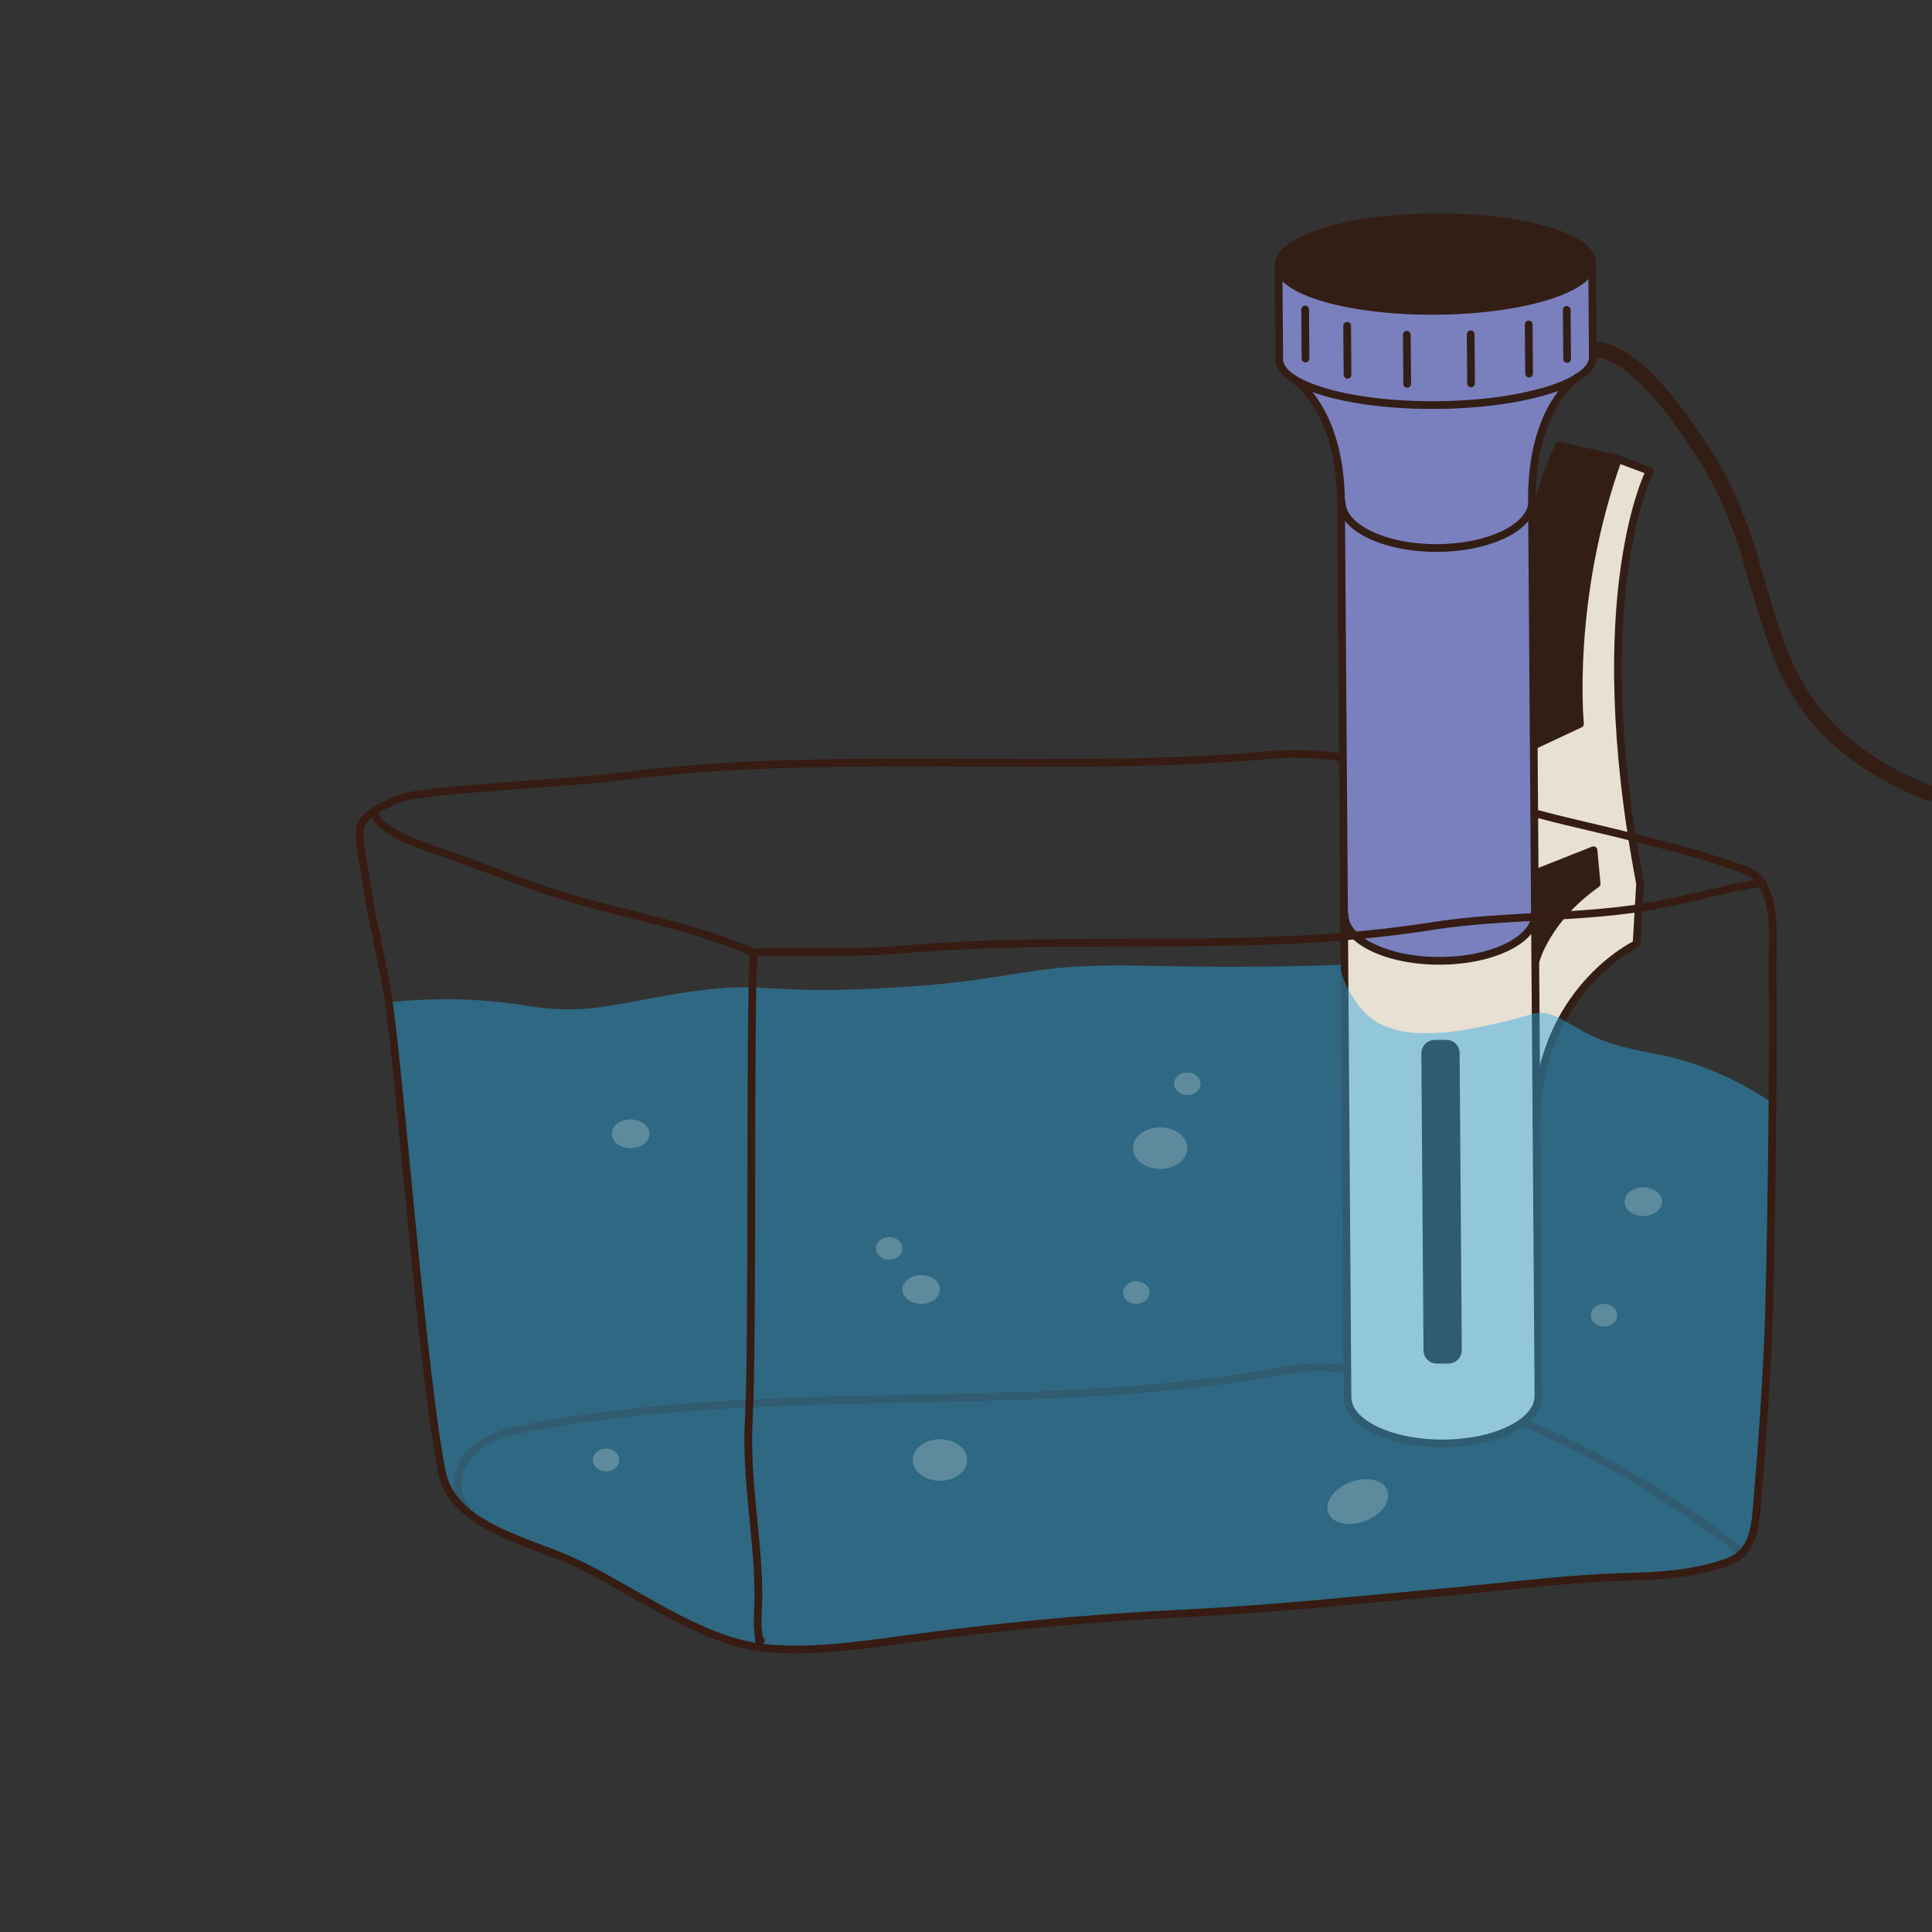 <?xml version="1.0" encoding="UTF-8"?>
<svg id="SV_11" data-name="SV 11" xmlns="http://www.w3.org/2000/svg" width="500" height="500" viewBox="0 0 500 500">
  <rect x="0" y="0" width="500" height="500" fill="#333333" stroke="none"/>
  <defs>
    <style>
      .cls-1 {
        fill: #2baae2;
        opacity: .45;
      }

      .cls-2, .cls-3 {
        stroke: #331e16;
      }

      .cls-2, .cls-3, .cls-4 {
        fill: none;
        stroke-linecap: round;
        stroke-linejoin: round;
      }

      .cls-2, .cls-4 {
        stroke-width: 2px;
      }

      .cls-5 {
        fill: #fff;
        opacity: .23;
      }

      .cls-6 {
        fill: #331e16;
      }

      .cls-3 {
        stroke-width: 4px;
      }

      .cls-4 {
        stroke: #361c13;
      }

      .cls-7 {
        fill: #7a80be;
      }

      .cls-8 {
        fill: #e8e0d3;
      }
    </style>
  </defs>
  <path class="cls-4" d="m450.93,401.84c-18.45-14.45-37.72-26.02-60.06-35.04-10.05-4.06-17.23-6.89-27.19-11.17-4.29-1.84-13.52-.9-18.15-1.53-5.72-.78-11.5.36-17.19,1.34-62.92,10.81-128.06,2.11-190.79,13.94-5.44,1.02-11.13,2.35-15.18,6.12s-5.58,10.79-1.78,14.81"/>
  <g>
    <path class="cls-3" d="m404.85,95.62s8.83-21.51,36.77,22.79c20.95,33.21,8.47,67.05,57.66,86.87"/>
    <g>
      <g>
        <path class="cls-6" d="m412.05,68.04c.05,6.7-18.09,12.25-40.49,12.41-22.41.15-40.62-5.13-40.67-11.83-.04-6.69,18.09-12.25,40.5-12.4,22.41-.17,40.62,5.13,40.67,11.81Z"/>
        <path class="cls-7" d="m407.66,98.07c-6.76,3.91-20.3,6.64-35.94,6.75-16.29.13-30.36-2.64-36.85-6.73-2.44-1.53-3.81-3.27-3.82-5.09v-.52s-.17-23.86-.17-23.86c.05,6.7,18.26,11.98,40.67,11.83,22.41-.17,40.54-5.71,40.49-12.41l.17,24.38c.02,2.02-1.64,3.95-4.56,5.65Z"/>
        <path class="cls-8" d="m418.74,118.81l8.23,3.07s-16.74,32.15-2.52,106.77l-.9,15.63s-25.76,12.1-25.9,46.67l-.32-42.46h.14s2.82-10.69,15.74-19.76l-.81-8.69-15.09,5.97h-.14s-.24-33.13-.24-33.13h.14s11.82-5.54,11.82-5.54c0,0-3.17-32.14,9.85-68.53Z"/>
        <path class="cls-6" d="m403.48,115.32l15.27,3.49c-13.02,36.39-9.85,68.53-9.85,68.53l-11.82,5.55h-.14s-.37-51.24-.37-51.24c-.09-12.16,6.92-26.32,6.92-26.32Z"/>
        <path class="cls-6" d="m413.21,228.73c-12.91,9.07-15.74,19.76-15.74,19.76h-.14s-.08-10.9-.08-10.9l-.08-11.59h.14s15.09-5.97,15.09-5.97l.81,8.69Z"/>
        <path class="cls-7" d="m347.05,129.91c-.17-24.38-12.23-31.74-12.23-31.74l.05-.07c6.48,4.09,20.56,6.86,36.85,6.73,15.64-.11,29.18-2.85,35.94-6.75-2.4,1.89-11.34,10.37-11.19,31.47v1.28c-1.22,6.09-11.5,10.9-24.34,11.01-13.72.09-24.89-5.26-24.93-11.94l-.15.02Z"/>
        <path class="cls-7" d="m347.83,236.74l-.78-106.83.15-.02c.04,6.69,11.21,12.03,24.93,11.94,12.84-.11,23.12-4.92,24.34-11.01l.09,10.82.37,51.24.24,33.13.08,11.59c-1.16,6.12-11.47,10.98-24.36,11.07-13.71.11-24.88-5.24-24.92-11.93h-.14Z"/>
        <path class="cls-6" d="m376.75,272.51l.56,76.92c0,1.34-1.07,2.43-2.4,2.45l-3.08.02c-1.34,0-2.43-1.07-2.43-2.4l-.56-76.92c0-1.34,1.07-2.43,2.4-2.45l3.08-.02c1.34,0,2.43,1.07,2.43,2.4Z"/>
        <path class="cls-8" d="m368.84,272.57l.56,76.92c0,1.34,1.1,2.41,2.43,2.4l3.08-.02c1.33-.02,2.4-1.11,2.4-2.45l-.56-76.92c0-1.34-1.1-2.41-2.43-2.4l-3.08.02c-1.33.02-2.4,1.11-2.4,2.45Zm28.81,18.38l.5,70.31c.04,6.69-10.77,12.19-24.48,12.29-13.73.1-24.9-5.25-24.94-11.94l-.89-124.88h.14c.04,6.69,11.21,12.03,24.92,11.93,12.89-.09,23.2-4.94,24.36-11.07l.08,10.89.32,42.46Z"/>
      </g>
      <g>
        <path class="cls-2" d="m412.05,68.04c.05,6.7-18.09,12.25-40.49,12.41-22.41.15-40.62-5.13-40.67-11.83-.04-6.69,18.09-12.25,40.5-12.4,22.41-.17,40.62,5.13,40.67,11.81Z"/>
        <path class="cls-2" d="m330.88,68.63l.18,23.86v.52c0,1.82,1.38,3.56,3.81,5.09,6.48,4.09,20.56,6.86,36.85,6.73,15.64-.11,29.18-2.85,35.94-6.75,2.92-1.7,4.58-3.62,4.56-5.65l-.17-24.38"/>
        <path class="cls-2" d="m334.83,98.17s12.05,7.36,12.23,31.74l.78,106.83.89,124.88c.04,6.69,11.21,12.03,24.94,11.94,13.71-.11,24.52-5.61,24.48-12.29l-.5-70.31-.32-42.46-.08-10.89-.08-11.59-.24-33.13-.37-51.24-.09-10.82v-1.28c-.16-21.09,8.78-29.57,11.18-31.47.38-.31.59-.44.59-.44"/>
        <path class="cls-2" d="m397.37,236.37c0,.41-.04.83-.12,1.22-1.16,6.12-11.47,10.98-24.36,11.07-13.71.11-24.88-5.24-24.92-11.93"/>
        <path class="cls-2" d="m396.61,129.54c0,.43-.04.87-.14,1.28-1.22,6.09-11.5,10.9-24.34,11.01-13.72.09-24.89-5.26-24.93-11.94"/>
        <path class="cls-2" d="m374.91,351.88l-3.08.02c-1.34,0-2.43-1.07-2.43-2.4l-.56-76.92c0-1.34,1.07-2.43,2.4-2.45l3.08-.02c1.34,0,2.43,1.07,2.43,2.4l.56,76.92c0,1.34-1.07,2.43-2.4,2.45Z"/>
        <path class="cls-2" d="m397.08,192.88l11.82-5.55s-3.17-32.14,9.85-68.53l-15.27-3.49s-7.01,14.17-6.92,26.32"/>
        <path class="cls-2" d="m418.74,118.81l8.23,3.07s-16.74,32.15-2.52,106.77l-.9,15.63s-25.76,12.1-25.9,46.67c-.01.26-.02.53-.01.8"/>
        <path class="cls-2" d="m397.47,248.49s2.82-10.69,15.74-19.76l-.81-8.69-15.09,5.97"/>
        <line class="cls-2" x1="337.77" y1="80.09" x2="337.86" y2="92.78"/>
        <line class="cls-2" x1="348.64" y1="84.31" x2="348.74" y2="97"/>
        <line class="cls-2" x1="364.09" y1="86.64" x2="364.18" y2="99.34"/>
        <line class="cls-2" x1="380.61" y1="86.52" x2="380.71" y2="99.23"/>
        <line class="cls-2" x1="395.63" y1="83.97" x2="395.72" y2="96.68"/>
        <line class="cls-2" x1="405.47" y1="80.2" x2="405.57" y2="92.91"/>
      </g>
    </g>
  </g>
  <path class="cls-1" d="m347.2,249.72c-1.17,1.28,2.69,9.5,6.82,13.13,8.67,7.61,25.38,4.44,42.54-.42,6.43-1.82,10.28,4.78,21.82,8.04,8.28,2.34,10.76,1.98,18.05,4.23,10.12,3.12,17.66,7.61,22.31,10.78-.07,9.29-.22,21.81-.5,36.68-.22,11.46-.47,21.22-.72,26.43-.61,12.6-1.47,25.37-2.55,37.86-.69,8-.49,15.49-8.69,18.08-11.26,3.58-19.5,3.2-31.17,3.73-11.77.55-29.44,2.69-41.14,3.73-23.62,2.12-45.42,4.46-69.2,5.6-24.57,1.2-47.86,3.5-72.31,6.86-11.07,1.51-24.33,3.28-35.54,1.87-16.53-2.08-33.71-15.43-48.68-22.27-11.97-5.46-31.05-9.18-33.87-23.19-4.85-24.23-10.22-94.93-13.44-119.44-.17-1.31-.37-2.62.56-2.11,3.85-.4,9.61-.83,16.6-.69,9.94.21,16.85,1.48,20.3,1.97,14.69,2.12,23.39-1.52,40.32-3.95,19.9-2.86,17.9.73,49.06-.85,34.87-1.76,35.99-6.17,64.01-5.92,7.23.07,17.46.45,35.53.28,9.16-.09,14.85-.28,19.9-.44Z"/>
  <g>
    <path class="cls-4" d="m397.64,210.58c10.54,2.82,18.14,4.17,36.71,9.15,3.16.85,9.1,2.48,15.96,4.97,10.77,2.67,8.2,18.53,8.41,27.14.41,16.75-.41,80.09-1.22,96.8-.61,12.6-1.47,25.37-2.55,37.86-.69,8-.49,15.49-8.69,18.08-11.26,3.58-19.5,3.2-31.17,3.73-11.77.55-29.44,2.69-41.14,3.73-23.62,2.12-45.42,4.46-69.2,5.6-24.57,1.2-47.86,3.5-72.31,6.86-11.07,1.51-24.33,3.28-35.54,1.87-16.53-2.08-33.71-15.43-48.68-22.27-11.97-5.46-31.05-9.18-33.87-23.19-4.85-24.23-10.22-94.93-13.44-119.44-1.57-11.91-4.89-23.55-6.43-35.44-.39-3.03-2.5-10.61-.63-13.35,2.08-3.07,8.94-6.09,12.05-6.68,10.59-2.04,43.59-3.56,54.23-4.99,53.22-7.12,114.86-.71,168.32-5.6,6.62-.61,12.76-.29,18.74.65"/>
    <path class="cls-4" d="m456.23,228.46c-9.2,1.32-17.75,3.91-26.89,5.68-19.24,3.73-39.23,2.46-58.65,5.52-47.07,7.41-90.25,1.89-139.51,6.25-9.28.83-27.01.16-36.16.63-1.04,21.19-.1,99.94-1.24,121.27-.83,15.31,2.5,30.01,2.5,45.36,0,3.05-.41,6.47,0,9.51.28,2.08-.1,2.67.63,1.87"/>
    <path class="cls-4" d="m195.02,246.52c-19.83-8.57-37.89-10.08-58.16-17.63-9.47-3.52-18.91-7.08-28.46-10.4-3.85-1.36-10-4.42-11.24-7.29"/>
  </g>
  <ellipse class="cls-5" cx="300.25" cy="297.13" rx="7.03" ry="5.38"/>
  <ellipse class="cls-5" cx="243.26" cy="377.85" rx="7.03" ry="5.38"/>
  <ellipse class="cls-5" cx="351.4" cy="388.61" rx="8.17" ry="5.38" transform="translate(-114.76 149.46) rotate(-20.72)"/>
  <ellipse class="cls-5" cx="238.41" cy="333.72" rx="4.86" ry="3.72"/>
  <ellipse class="cls-5" cx="163.21" cy="293.42" rx="4.86" ry="3.72"/>
  <ellipse class="cls-5" cx="294.07" cy="334.51" rx="3.42" ry="2.93"/>
  <ellipse class="cls-5" cx="230.13" cy="323.09" rx="3.42" ry="2.93"/>
  <ellipse class="cls-5" cx="156.83" cy="377.85" rx="3.42" ry="2.93"/>
  <ellipse class="cls-5" cx="307.28" cy="280.48" rx="3.42" ry="2.93"/>
  <ellipse class="cls-5" cx="415.11" cy="340.37" rx="3.42" ry="2.93"/>
  <ellipse class="cls-5" cx="425.29" cy="311" rx="4.86" ry="3.72"/>
</svg>